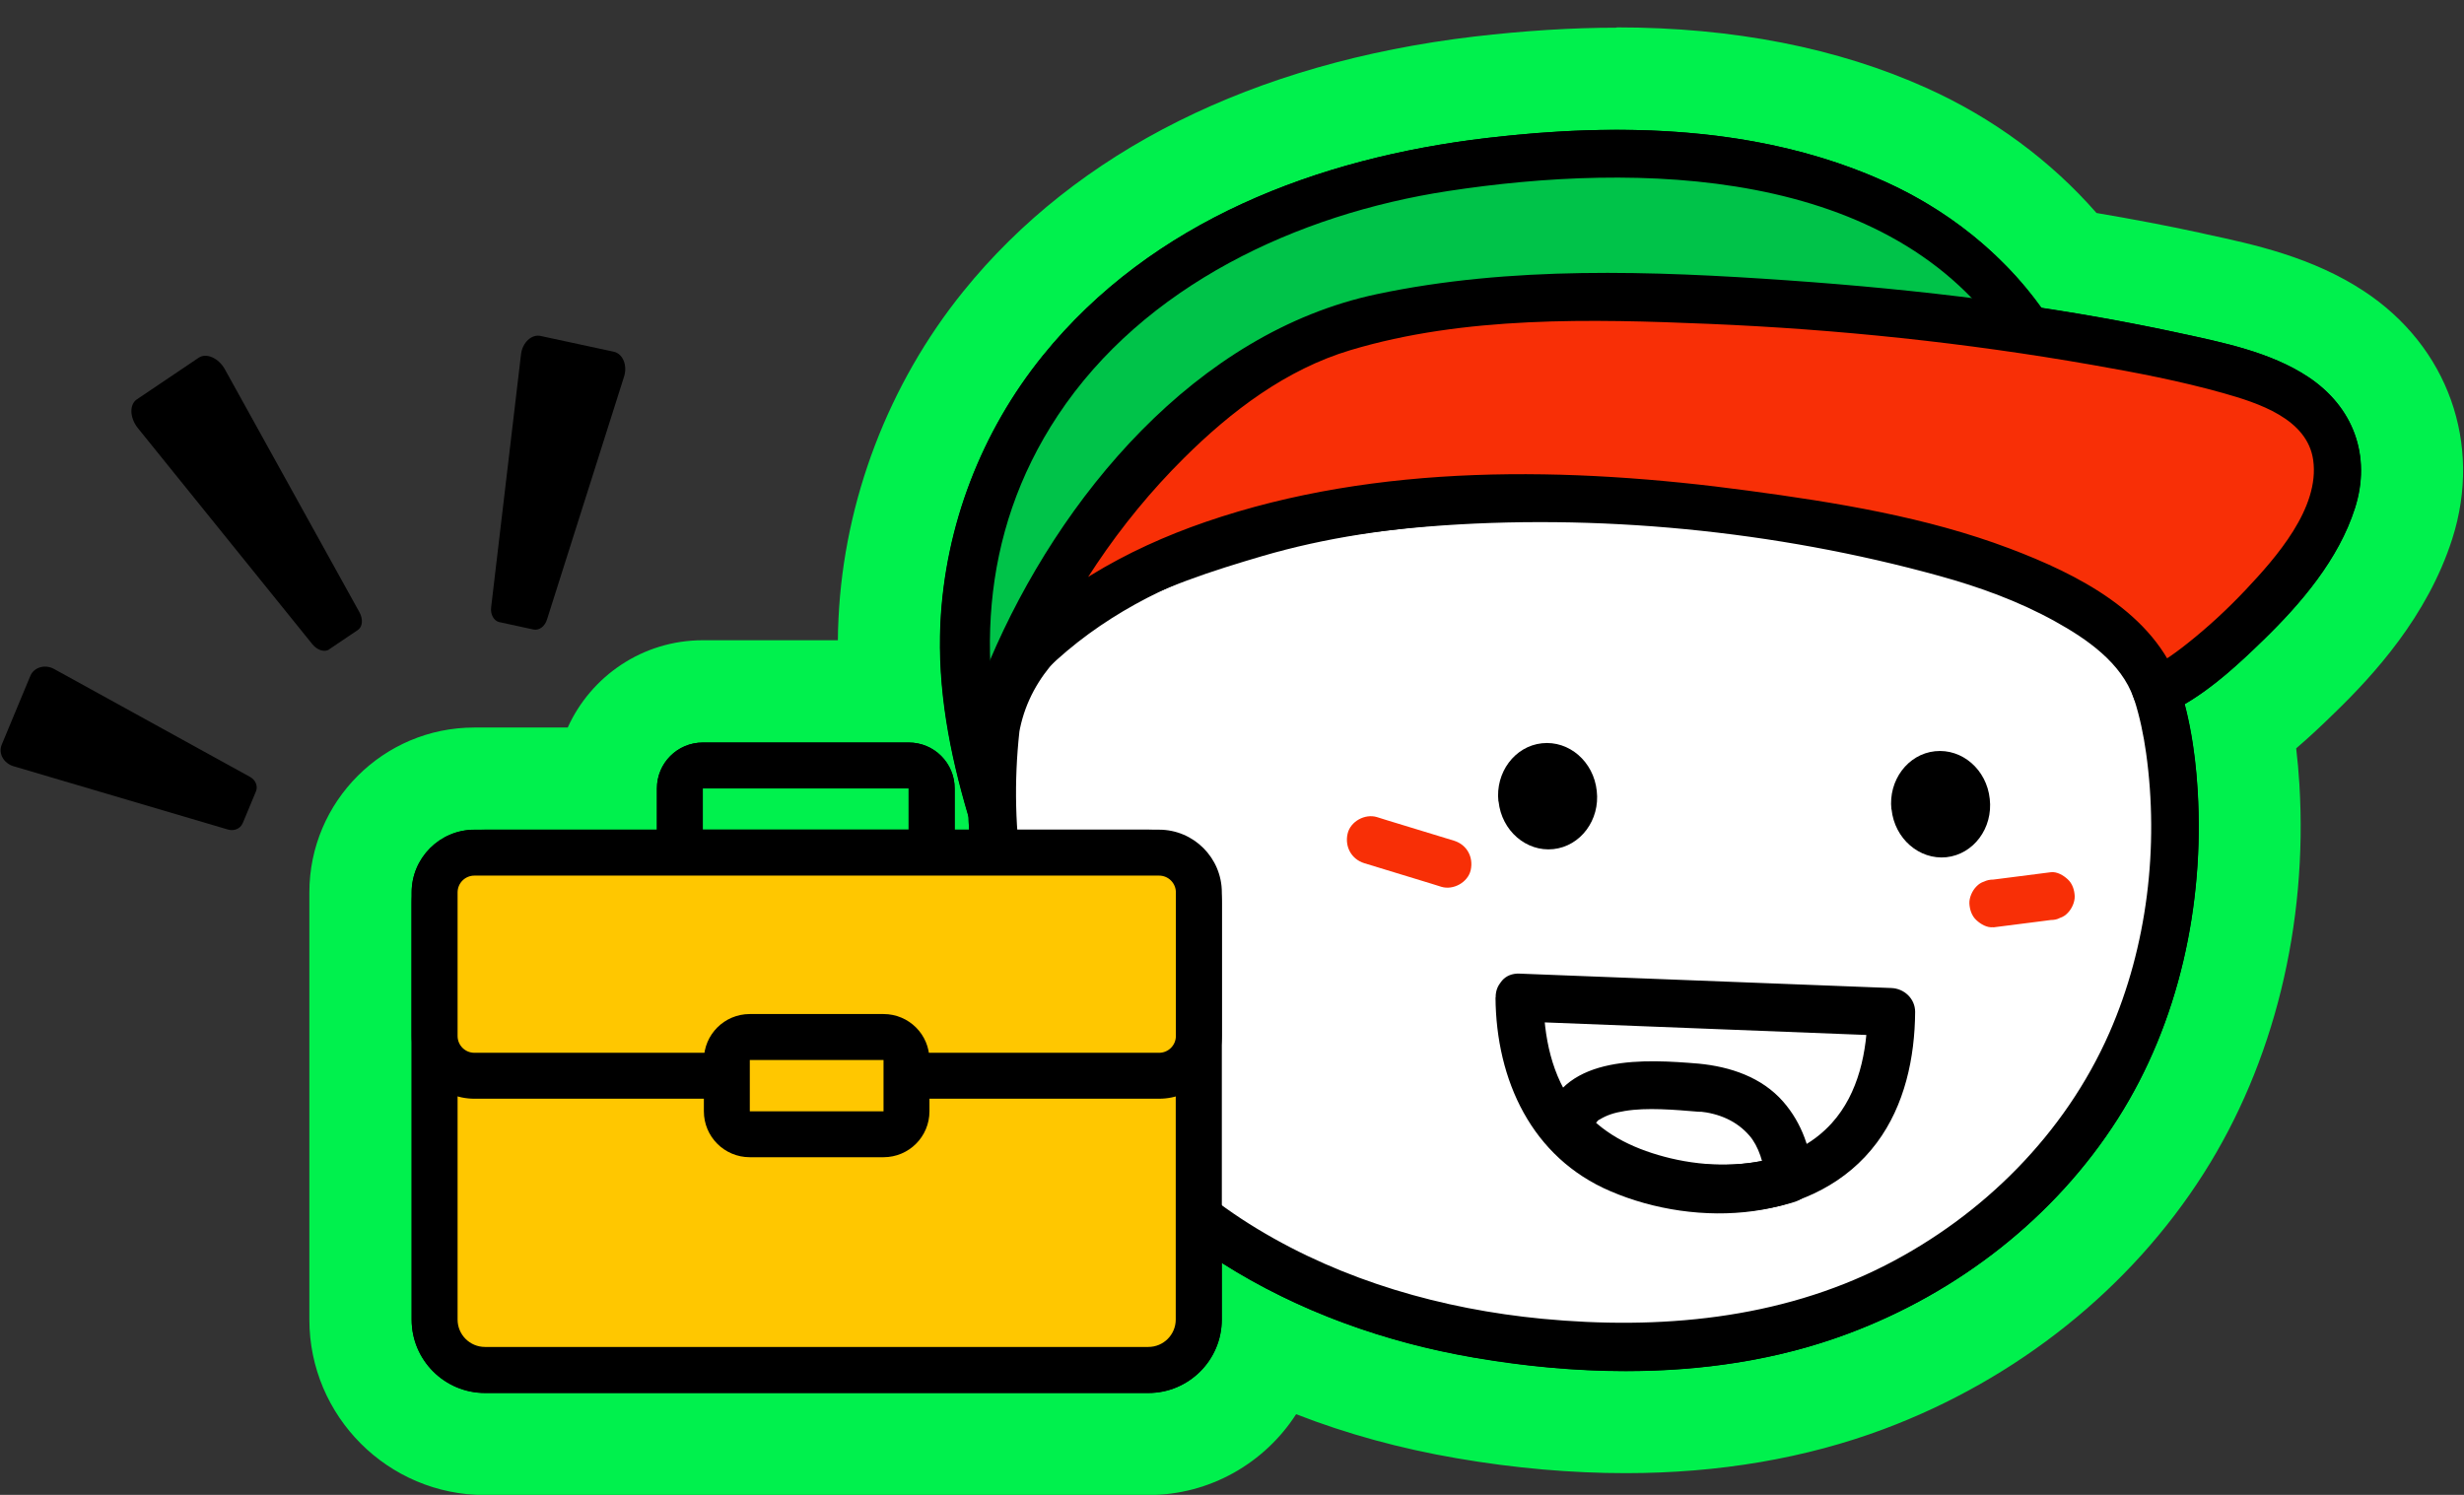<svg width="89" height="54" viewBox="0 0 89 54" fill="none" xmlns="http://www.w3.org/2000/svg">
<rect x="0" y="0" width="89" height="54" fill="#333333" stroke="none"/>
<path d="M11.892 23.454L12.927 22.757C13.098 22.641 13.12 22.364 12.982 22.115L8.12 13.336C7.893 12.932 7.456 12.739 7.179 12.921L4.944 14.426C4.668 14.609 4.684 15.09 4.972 15.455L11.278 23.266C11.461 23.493 11.721 23.57 11.892 23.46" fill="black"/>
<path d="M18.045 22.475L19.267 22.74C19.472 22.785 19.682 22.63 19.759 22.375L22.542 13.602C22.669 13.198 22.498 12.777 22.171 12.706L19.527 12.136C19.201 12.064 18.869 12.374 18.819 12.8L17.74 21.938C17.707 22.198 17.84 22.431 18.039 22.475" fill="black"/>
<path d="M8.762 29.749L9.243 28.593C9.326 28.4 9.232 28.173 9.027 28.062L1.957 24.168C1.631 23.985 1.233 24.101 1.1 24.406L0.06 26.906C-0.067 27.216 0.132 27.575 0.491 27.68L8.23 29.965C8.452 30.032 8.679 29.938 8.762 29.744" fill="black"/>
<path d="M17.519 52.159C15.04 52.159 13.027 50.145 13.027 47.667V32.239C13.027 29.971 14.869 28.128 17.137 28.128H21.9C22.077 26.364 23.576 24.975 25.385 24.975H32.189C32.106 24.101 32.09 23.26 32.129 22.425C32.311 18.547 33.766 14.73 36.228 11.688C40.023 6.991 45.98 4.042 53.46 3.152C55.186 2.947 56.845 2.842 58.394 2.842C62.344 2.842 65.862 3.528 68.844 4.878C71.189 5.934 73.22 7.494 74.752 9.414C76.268 9.657 77.734 9.934 79.117 10.233L79.31 10.277C80.942 10.631 82.795 11.029 84.377 12.075C86.734 13.629 87.669 16.251 86.817 18.918C86.048 21.324 84.289 23.227 83.033 24.444C82.425 25.036 81.733 25.689 80.964 26.27C81.086 26.967 81.169 27.697 81.213 28.455C81.495 33.146 80.372 37.743 78.049 41.394C75.615 45.222 71.831 48.242 67.4 49.897C64.789 50.876 61.868 51.373 58.721 51.373C56.867 51.373 54.92 51.202 52.934 50.859C50.401 50.428 48.033 49.692 45.859 48.668C45.4 50.665 43.613 52.159 41.477 52.159H17.519Z" fill="black"/>
<path d="M58.394 4.69C61.719 4.69 65.049 5.188 68.086 6.56C70.321 7.566 72.307 9.132 73.734 11.123C75.41 11.378 77.075 11.677 78.729 12.036C80.289 12.374 82.015 12.722 83.365 13.613C85.008 14.697 85.666 16.473 85.064 18.359C84.472 20.207 83.122 21.794 81.755 23.122C80.909 23.946 79.957 24.826 78.906 25.44C79.172 26.452 79.316 27.509 79.377 28.571C79.62 32.665 78.713 36.93 76.495 40.409C74.215 43.989 70.714 46.699 66.758 48.176C64.192 49.139 61.459 49.531 58.721 49.531C56.884 49.531 55.042 49.354 53.249 49.045C50.03 48.497 46.888 47.374 44.127 45.62V47.673C44.127 49.133 42.938 50.322 41.477 50.322H17.519C16.058 50.322 14.869 49.133 14.869 47.673V32.244C14.869 30.994 15.887 29.976 17.137 29.976H23.731V28.483C23.731 27.564 24.472 26.823 25.391 26.823H32.826C33.744 26.823 34.485 27.564 34.485 28.483V29.976H35.005C34.994 29.81 34.989 29.639 34.983 29.473C34.983 29.467 34.983 29.462 34.977 29.456C34.308 27.194 33.866 24.892 33.976 22.519C34.142 18.99 35.453 15.599 37.672 12.849C41.621 7.959 47.618 5.708 53.687 4.988C55.235 4.806 56.818 4.69 58.4 4.69M25.385 29.971H32.82V28.477H25.385V29.971ZM58.394 1C56.779 1 55.047 1.111 53.244 1.321C45.272 2.267 38.894 5.453 34.795 10.526C32.09 13.873 30.491 18.071 30.287 22.337C30.275 22.597 30.264 22.862 30.264 23.128H25.385C23.217 23.128 21.347 24.422 20.506 26.281H17.132C13.846 26.281 11.174 28.953 11.174 32.239V47.667C11.174 51.163 14.017 54.007 17.513 54.007H41.477C43.712 54.007 45.687 52.84 46.816 51.086C48.647 51.8 50.589 52.331 52.624 52.679C54.71 53.039 56.762 53.216 58.721 53.216C62.089 53.216 65.226 52.679 68.047 51.623C72.855 49.825 76.959 46.544 79.603 42.379C82.132 38.401 83.36 33.417 83.055 28.339C83.028 27.896 82.989 27.459 82.939 27.033C83.426 26.618 83.88 26.187 84.322 25.755C85.722 24.4 87.68 22.27 88.576 19.465C89.672 16.03 88.421 12.517 85.39 10.52C83.52 9.287 81.401 8.828 79.698 8.463L79.504 8.418C78.281 8.153 77.031 7.915 75.726 7.694C74.072 5.802 71.981 4.258 69.602 3.185C66.377 1.73 62.604 0.989 58.394 0.989V1Z" fill="#00F14D"/>
<path d="M35.807 29.218C35.282 27.443 33.119 20.987 37.561 14.421C39.818 11.085 44.642 7.323 51.153 6.217C72.506 2.582 74.946 15.129 74.94 16.307" fill="#00C349"/>
<path d="M36.637 28.991C35.216 24.19 35.359 19.311 38.209 15.007C41.323 10.305 46.877 7.732 52.298 6.902C59.108 5.862 68.33 5.984 72.562 12.451C73.142 13.336 73.508 14.088 73.79 14.985C73.889 15.3 73.972 15.626 74.039 15.953C74.072 16.108 74.094 16.34 74.066 16.08C74.077 16.157 74.083 16.235 74.083 16.307C74.094 17.419 75.82 17.419 75.809 16.307C75.798 14.885 75.095 13.353 74.404 12.152C72.971 9.663 70.686 7.732 68.081 6.559C63.6 4.535 58.483 4.413 53.676 4.988C47.607 5.708 41.611 7.965 37.661 12.849C35.443 15.593 34.137 18.99 33.965 22.519C33.855 24.887 34.297 27.194 34.967 29.456C35.282 30.518 36.947 30.065 36.632 28.997" fill="black"/>
<path d="M35.952 26.441C36.344 23.034 40.012 21.136 42.877 20.085C47.331 18.448 50.877 17.939 55.601 17.911C60.264 17.883 64.192 17.325 68.728 18.52C73.624 19.803 76.727 20.959 78 25.274C78.752 27.83 79.504 35.53 74.636 41.516C71.157 45.792 65.824 48.635 59.031 48.657C43.121 48.702 34.596 38.269 35.952 26.441Z" fill="white"/>
<path d="M36.781 26.668C37.334 22.657 42.241 21.075 45.566 20.096C50.246 18.719 55.025 18.807 59.855 18.658C64.252 18.525 68.628 18.929 72.722 20.683C74.132 21.285 75.438 22.154 76.268 23.471C76.976 24.599 77.335 25.894 77.518 27.205C77.988 30.574 77.562 34.191 76.19 37.311C74.586 40.962 71.627 43.906 68.097 45.709C64.264 47.662 59.932 48.043 55.7 47.639C52.099 47.291 48.525 46.273 45.416 44.392C39.138 40.592 36.029 33.655 36.82 26.436C36.941 25.335 35.21 25.34 35.094 26.436C34.325 33.428 37.058 40.315 42.684 44.608C45.759 46.954 49.46 48.386 53.255 49.039C57.725 49.803 62.477 49.775 66.764 48.171C70.719 46.694 74.227 43.983 76.5 40.404C78.713 36.924 79.626 32.659 79.382 28.566C79.2 25.462 78.331 22.359 75.731 20.411C74.265 19.311 72.49 18.691 70.747 18.177C68.307 17.457 65.857 16.993 63.312 16.91C60.635 16.827 57.952 17.015 55.274 17.048C52.702 17.076 50.135 17.275 47.612 17.806C45.306 18.287 43.01 19.012 40.864 19.991C39.077 20.804 37.34 21.911 36.189 23.537C35.625 24.334 35.26 25.246 35.127 26.214C34.978 27.304 36.637 27.769 36.792 26.674" fill="black"/>
<path d="M77.911 24.992C79.532 24.356 89.147 16.467 81.562 13.685C76.777 11.931 54.705 8.861 47.065 12.368C42.983 14.243 38.668 19.134 36.51 24.3C42.684 17.22 56.669 16.799 69.303 19.715C72.235 20.389 76.998 22.11 77.917 24.986" fill="#F82F06"/>
<path d="M78.137 25.822C79.504 25.252 80.704 24.135 81.749 23.117C83.121 21.784 84.471 20.201 85.058 18.354C85.66 16.467 85.002 14.692 83.359 13.607C82.009 12.717 80.284 12.368 78.724 12.031C74.082 11.024 69.314 10.46 64.578 10.128C59.683 9.785 54.566 9.602 49.731 10.626C43.197 12.009 38.263 17.961 35.752 23.863C35.403 24.682 36.393 25.717 37.107 24.909C40.697 20.86 46.34 19.438 51.54 19.023C57.663 18.531 64.13 19.167 70.049 20.804C71.493 21.203 72.915 21.717 74.231 22.447C75.371 23.078 76.621 23.936 77.069 25.219C77.434 26.259 79.1 25.811 78.734 24.76C77.816 22.132 75.034 20.738 72.589 19.814C69.579 18.675 66.31 18.149 63.135 17.723C56.701 16.855 49.769 16.716 43.552 18.852C40.658 19.847 37.937 21.385 35.89 23.692C36.343 24.041 36.792 24.389 37.245 24.738C38.545 21.689 40.415 18.879 42.766 16.545C44.47 14.852 46.45 13.347 48.774 12.65C52.901 11.411 57.475 11.522 61.729 11.699C66.365 11.893 71.001 12.379 75.57 13.181C77.158 13.458 78.746 13.762 80.3 14.199C81.55 14.553 83.343 15.118 83.553 16.622C83.796 18.354 82.203 20.152 81.113 21.308C80.466 21.994 79.763 22.646 79.022 23.233C78.746 23.454 78.463 23.664 78.17 23.852C78.054 23.93 77.938 23.996 77.822 24.074C77.761 24.113 77.434 24.267 77.678 24.162C76.666 24.583 77.108 26.253 78.137 25.827" fill="black"/>
<path d="M68.324 29.24C68.434 30.297 69.325 31.066 70.304 30.966C71.283 30.861 71.992 29.915 71.87 28.859C71.759 27.802 70.874 27.033 69.889 27.138C68.91 27.243 68.202 28.189 68.318 29.24" fill="black"/>
<path d="M54.129 28.953C54.239 30.009 55.13 30.778 56.109 30.673C57.089 30.568 57.797 29.622 57.675 28.571C57.564 27.514 56.679 26.745 55.694 26.85C54.715 26.956 54.007 27.901 54.123 28.953" fill="black"/>
<path d="M49.278 31.182C50.085 31.431 50.898 31.674 51.706 31.923C51.822 31.957 51.944 31.995 52.06 32.034C52.492 32.167 53.023 31.874 53.122 31.431C53.227 30.961 52.984 30.513 52.519 30.369C51.712 30.12 50.898 29.877 50.091 29.628C49.974 29.589 49.853 29.556 49.737 29.517C49.305 29.384 48.774 29.672 48.675 30.12C48.569 30.585 48.813 31.038 49.278 31.182Z" fill="#F82F06"/>
<path d="M71.997 33.5C72.605 33.422 73.214 33.345 73.817 33.268C73.905 33.257 73.988 33.245 74.077 33.234C74.198 33.234 74.309 33.212 74.409 33.157C74.514 33.124 74.608 33.063 74.685 32.98C74.834 32.831 74.945 32.587 74.939 32.371C74.928 32.15 74.857 31.918 74.685 31.763C74.53 31.619 74.298 31.481 74.077 31.508C73.468 31.586 72.859 31.663 72.257 31.741C72.168 31.752 72.085 31.763 71.997 31.774C71.875 31.774 71.77 31.796 71.665 31.846C71.559 31.879 71.466 31.94 71.388 32.023C71.239 32.172 71.128 32.421 71.134 32.631C71.145 32.853 71.217 33.085 71.388 33.24C71.543 33.384 71.775 33.522 71.997 33.494" fill="#F82F06"/>
<path d="M54.018 36.034C54.04 39.01 55.318 41.815 58.172 43.032C61.287 44.37 65.629 44.188 67.792 41.278C68.799 39.928 69.164 38.208 69.175 36.554C69.175 36.072 68.777 35.707 68.312 35.691C64.401 35.541 60.485 35.386 56.574 35.237C56.009 35.215 55.445 35.193 54.886 35.171C53.775 35.126 53.775 36.852 54.886 36.897C58.797 37.051 62.714 37.201 66.625 37.356C67.189 37.378 67.754 37.4 68.318 37.422L67.455 36.559C67.444 37.97 67.14 39.491 66.166 40.57C64.91 41.958 63.018 42.191 61.243 42.036C59.627 41.892 57.951 41.317 56.922 40.005C56.037 38.883 55.761 37.433 55.749 36.034C55.744 34.922 54.012 34.922 54.023 36.034" fill="black"/>
<path d="M61.36 38.423C59.484 38.268 56.514 38.069 55.822 40.359C55.617 41.029 56.082 41.493 56.563 41.897C56.956 42.229 57.388 42.517 57.847 42.749C58.87 43.269 59.966 43.574 61.1 43.712C62.35 43.872 63.65 43.789 64.85 43.408C65.193 43.297 65.509 42.959 65.486 42.578C65.42 41.549 65.094 40.581 64.408 39.795C63.633 38.91 62.499 38.534 61.36 38.423C60.895 38.379 60.497 38.855 60.497 39.286C60.497 39.79 60.895 40.105 61.36 40.149C62.106 40.221 62.732 40.498 63.185 41.018C63.523 41.4 63.722 42.052 63.755 42.583C63.965 42.307 64.175 42.03 64.386 41.748C63.08 42.163 61.669 42.157 60.342 41.842C59.141 41.554 57.991 41.04 57.222 40.122C57.294 40.404 57.371 40.68 57.443 40.962C57.493 40.78 57.482 40.769 57.609 40.592C57.526 40.708 57.686 40.514 57.692 40.509C57.808 40.393 57.631 40.531 57.786 40.437C58.041 40.282 58.306 40.194 58.688 40.133C59.479 40 60.491 40.088 61.349 40.16C61.813 40.199 62.212 39.734 62.212 39.297C62.212 38.8 61.813 38.473 61.349 38.434" fill="black"/>
<path d="M32.82 28.483V31.636H25.385V28.483H32.82ZM32.82 26.823H25.385C24.467 26.823 23.725 27.564 23.725 28.483V31.636C23.725 32.554 24.467 33.295 25.385 33.295H32.82C33.738 33.295 34.479 32.554 34.479 31.636V28.483C34.479 27.564 33.738 26.823 32.82 26.823Z" fill="black"/>
<path d="M41.477 30.8H17.519C16.514 30.8 15.699 31.615 15.699 32.62V47.667C15.699 48.672 16.514 49.487 17.519 49.487H41.477C42.483 49.487 43.297 48.672 43.297 47.667V32.62C43.297 31.615 42.483 30.8 41.477 30.8Z" fill="#FFC700"/>
<path d="M41.477 31.63C42.025 31.63 42.468 32.073 42.468 32.62V47.667C42.468 48.215 42.025 48.657 41.477 48.657H17.519C16.971 48.657 16.528 48.215 16.528 47.667V32.62C16.528 32.073 16.971 31.63 17.519 31.63H41.483M41.477 29.971H17.519C16.058 29.971 14.869 31.16 14.869 32.62V47.667C14.869 49.128 16.058 50.317 17.519 50.317H41.483C42.943 50.317 44.133 49.128 44.133 47.667V32.62C44.133 31.16 42.943 29.971 41.483 29.971H41.477Z" fill="black"/>
<path d="M17.137 30.8H41.865C42.656 30.8 43.303 31.442 43.303 32.239V37.422C43.303 38.213 42.661 38.861 41.865 38.861H17.137C16.346 38.861 15.699 38.219 15.699 37.422V32.239C15.699 31.448 16.34 30.8 17.137 30.8Z" fill="#FFC700"/>
<path d="M41.865 31.63C42.202 31.63 42.473 31.901 42.473 32.239V37.422C42.473 37.76 42.202 38.031 41.865 38.031H17.137C16.799 38.031 16.528 37.76 16.528 37.422V32.239C16.528 31.901 16.799 31.63 17.137 31.63H41.865ZM41.865 29.971H17.137C15.887 29.971 14.869 30.989 14.869 32.239V37.422C14.869 38.672 15.887 39.69 17.137 39.69H41.865C43.115 39.69 44.133 38.672 44.133 37.422V32.239C44.133 30.989 43.115 29.971 41.865 29.971Z" fill="black"/>
<path d="M31.913 37.461H27.083C26.625 37.461 26.254 37.832 26.254 38.291V40.144C26.254 40.602 26.625 40.974 27.083 40.974H31.913C32.371 40.974 32.742 40.602 32.742 40.144V38.291C32.742 37.832 32.371 37.461 31.913 37.461Z" fill="#FFC700"/>
<path d="M31.913 38.291V40.144H27.083V38.291H31.913ZM31.913 36.631H27.083C26.165 36.631 25.424 37.372 25.424 38.291V40.144C25.424 41.062 26.165 41.803 27.083 41.803H31.913C32.831 41.803 33.572 41.062 33.572 40.144V38.291C33.572 37.372 32.831 36.631 31.913 36.631Z" fill="black"/>
</svg>
